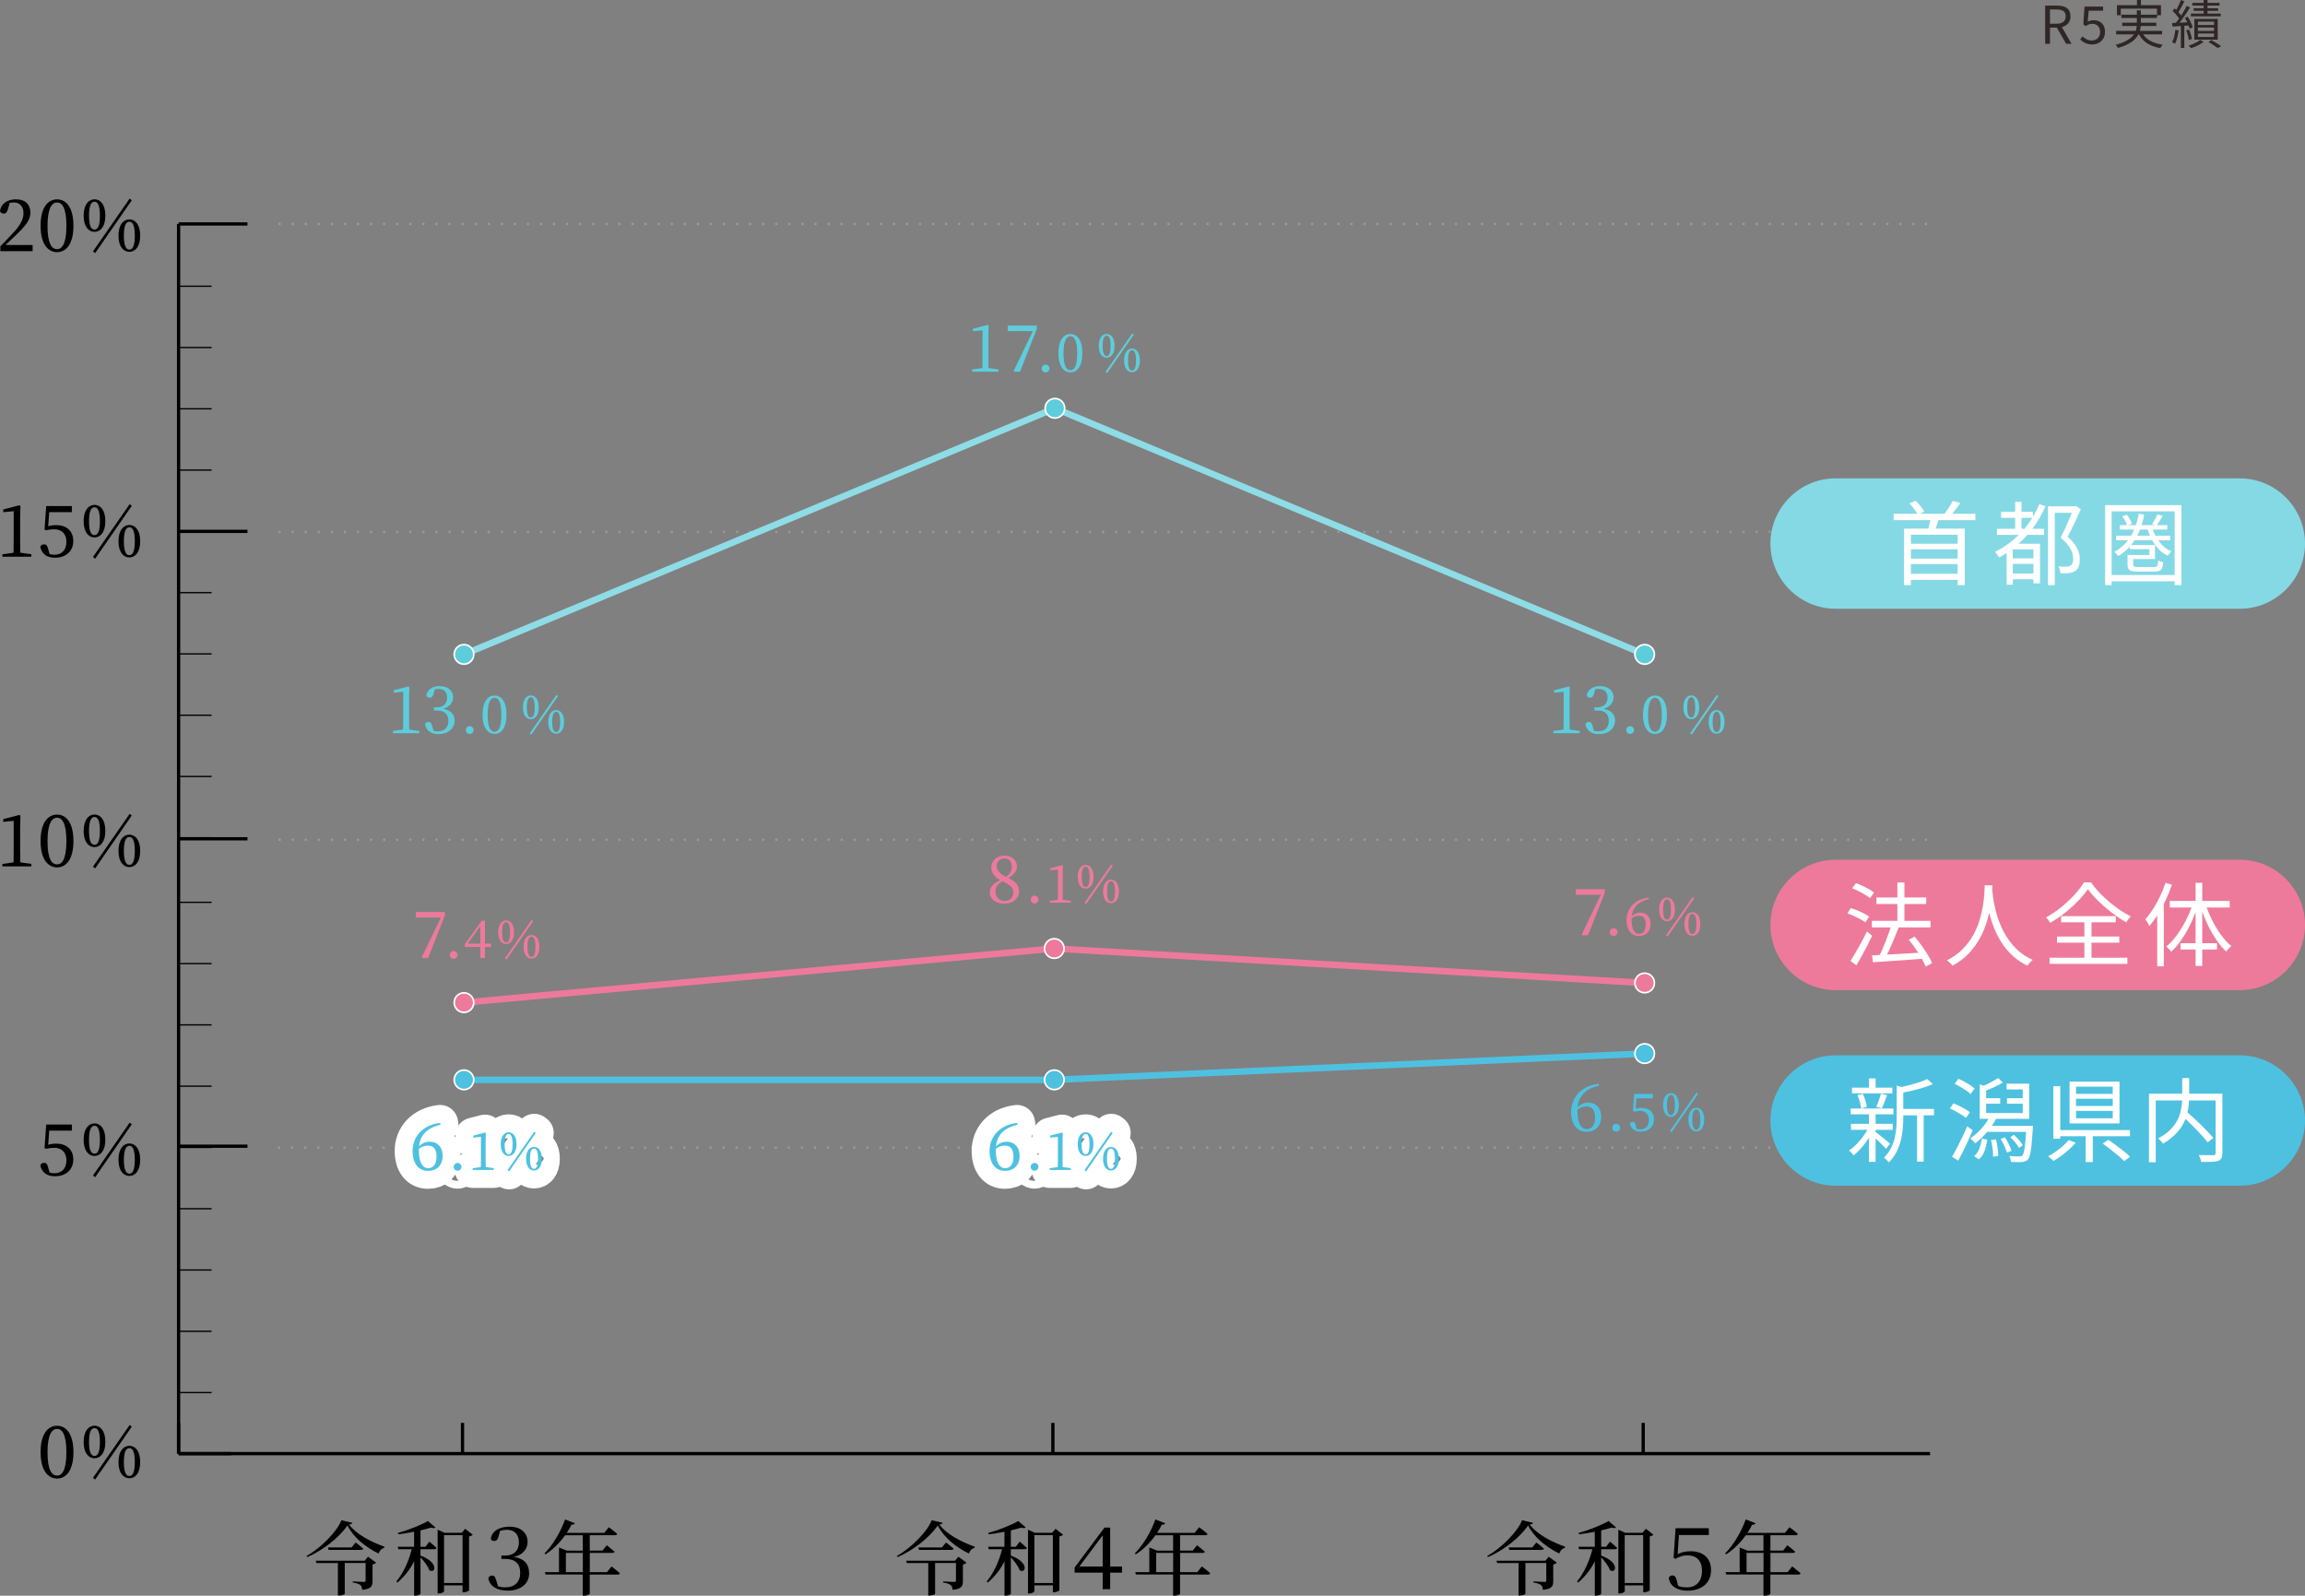 <?xml version="1.0" encoding="UTF-8"?>
<svg id="_レイヤー_2" data-name="レイヤー 2" xmlns="http://www.w3.org/2000/svg" viewBox="0 0 707.13 489.52">
  <rect x="0" y="0" width="707.13" height="489.52" fill="#808080" stroke="none"/>
  <defs>
    <style>
      .cls-1 {
        stroke-dasharray: 0 4.01;
      }

      .cls-1, .cls-2 {
        stroke: #999;
        stroke-width: .8px;
      }

      .cls-1, .cls-2, .cls-3, .cls-4, .cls-5, .cls-6, .cls-7, .cls-8, .cls-9 {
        fill: none;
      }

      .cls-1, .cls-2, .cls-3, .cls-5, .cls-6, .cls-9 {
        stroke-linecap: round;
      }

      .cls-1, .cls-2, .cls-6 {
        stroke-linejoin: round;
      }

      .cls-10 {
        fill: #ed7a9b;
      }

      .cls-11 {
        fill: #4ec1e0;
      }

      .cls-12 {
        fill: #5dcddc;
      }

      .cls-3 {
        stroke: #ed7a9b;
      }

      .cls-3, .cls-4, .cls-5, .cls-7, .cls-8, .cls-9 {
        stroke-miterlimit: 10;
      }

      .cls-3, .cls-5, .cls-9 {
        stroke-width: 2px;
      }

      .cls-13 {
        fill: #2f2725;
      }

      .cls-14 {
        fill: #85d9e5;
      }

      .cls-4 {
        stroke-width: .5px;
      }

      .cls-4, .cls-6 {
        stroke: #fff;
      }

      .cls-15 {
        fill: #fff;
      }

      .cls-5 {
        stroke: #4ec1e0;
      }

      .cls-6 {
        stroke-width: 11px;
      }

      .cls-7 {
        stroke-width: .4px;
      }

      .cls-7, .cls-8 {
        stroke: #000;
      }

      .cls-9 {
        stroke: #8edce6;
      }
    </style>
  </defs>
  <g id="text">
    <g>
      <g>
        <line class="cls-2" x1="85.79" y1="257.62" x2="85.79" y2="257.62"/>
        <line class="cls-1" x1="89.79" y1="257.62" x2="588.78" y2="257.62"/>
        <line class="cls-2" x1="590.79" y1="257.62" x2="590.79" y2="257.62"/>
      </g>
      <g>
        <line class="cls-2" x1="85.79" y1="163.16" x2="85.79" y2="163.16"/>
        <line class="cls-1" x1="89.79" y1="163.16" x2="588.78" y2="163.16"/>
        <line class="cls-2" x1="590.79" y1="163.16" x2="590.79" y2="163.16"/>
      </g>
      <g>
        <line class="cls-2" x1="85.79" y1="68.7" x2="85.79" y2="68.7"/>
        <line class="cls-1" x1="89.79" y1="68.7" x2="588.78" y2="68.7"/>
        <line class="cls-2" x1="590.79" y1="68.7" x2="590.79" y2="68.7"/>
      </g>
      <g>
        <line class="cls-2" x1="85.63" y1="352.07" x2="85.63" y2="352.07"/>
        <line class="cls-1" x1="89.64" y1="352.07" x2="588.63" y2="352.07"/>
        <line class="cls-2" x1="590.63" y1="352.07" x2="590.63" y2="352.07"/>
      </g>
      <g>
        <path class="cls-13" d="M627.42,13.44V1.71h3.66c.8,0,1.51.1,2.12.31.61.21,1.1.55,1.45,1.03.35.48.53,1.13.53,1.94s-.18,1.43-.53,1.94c-.35.52-.83.9-1.45,1.15s-1.32.38-2.12.38h-2.19v4.98h-1.47ZM628.89,7.28h1.97c.92,0,1.62-.19,2.11-.57s.74-.95.74-1.72-.25-1.31-.74-1.62-1.19-.46-2.11-.46h-1.97v4.37ZM633.85,13.44l-3.07-5.36,1.17-.78,3.57,6.14h-1.66Z"/>
        <path class="cls-13" d="M641.92,13.65c-.61,0-1.14-.07-1.61-.22s-.87-.34-1.22-.58c-.35-.23-.66-.49-.94-.75l.74-.96c.22.22.47.44.74.63.27.2.58.36.94.48s.75.18,1.2.18.88-.11,1.26-.32c.38-.21.68-.51.9-.9s.34-.84.34-1.38c0-.8-.22-1.42-.66-1.86-.44-.44-1.03-.66-1.77-.66-.38,0-.72.06-1.01.18s-.6.3-.94.52l-.78-.5.38-5.49h5.7v1.26h-4.42l-.3,3.39c.26-.15.53-.26.81-.34s.6-.12.95-.12c.65,0,1.24.13,1.78.38.53.25.96.64,1.28,1.17.32.53.48,1.2.48,2.02s-.18,1.52-.55,2.1-.85,1.01-1.43,1.31-1.21.45-1.86.45Z"/>
        <path class="cls-13" d="M655.55,3.17h1.22v4c0,.54-.05,1.09-.14,1.65-.09.55-.27,1.1-.54,1.65-.27.54-.66,1.07-1.17,1.58-.51.51-1.19.99-2.02,1.44s-1.88.87-3.13,1.24c-.03-.08-.09-.19-.18-.31-.09-.12-.18-.24-.28-.36-.1-.12-.19-.22-.28-.3,1.21-.33,2.21-.7,3-1.1.79-.4,1.43-.82,1.9-1.27s.83-.91,1.06-1.38.38-.95.45-1.43c.07-.48.1-.95.1-1.41v-3.98ZM649.19,9.47h14.1v1.07h-14.1v-1.07ZM649.43,1.58h13.52v3.09h-1.23v-2.02h-11.1v2.02h-1.18V1.58ZM650.79,4.51h10.93v1.01h-10.93v-1.01ZM651.05,6.96h10.46v1.01h-10.46v-1.01ZM655.58,0h1.22v2.34h-1.22V0ZM657.02,9.73c.5,1.11,1.3,1.99,2.4,2.65s2.45,1.1,4.06,1.32c-.13.13-.26.3-.41.5s-.25.39-.33.55c-1.13-.2-2.14-.51-3.02-.91-.88-.41-1.63-.93-2.26-1.57-.63-.64-1.14-1.4-1.54-2.29l1.09-.26Z"/>
        <path class="cls-13" d="M667.36,9.15l1.01.16c-.11.76-.25,1.5-.44,2.23-.19.73-.4,1.35-.65,1.86-.06-.04-.15-.09-.27-.15-.12-.06-.23-.11-.35-.17-.12-.05-.22-.1-.3-.13.27-.49.48-1.07.64-1.75.16-.68.28-1.36.37-2.06ZM666.38,7.07c.69-.03,1.52-.07,2.47-.12s1.93-.1,2.94-.15v1.01c-.96.06-1.9.13-2.83.18-.93.06-1.76.11-2.5.15l-.08-1.07ZM666.52,3.34l.62-.77c.29.26.58.54.87.85s.56.61.81.91c.25.3.44.57.58.82l-.67.9c-.14-.26-.33-.54-.57-.86-.24-.32-.5-.64-.79-.96-.29-.32-.57-.61-.85-.88ZM670.86,1.82l1.01.48c-.36.59-.77,1.21-1.22,1.88-.45.67-.9,1.31-1.35,1.93-.45.62-.88,1.16-1.29,1.62l-.74-.42c.3-.35.61-.75.94-1.21.33-.45.66-.93.98-1.42.32-.5.62-.99.91-1.48.29-.49.54-.95.75-1.38ZM669.07,0l1.06.4c-.19.4-.4.81-.63,1.23-.23.43-.46.84-.69,1.24-.23.4-.45.75-.65,1.05l-.83-.37c.2-.31.41-.67.63-1.09s.43-.84.62-1.28c.2-.44.36-.83.49-1.18ZM669.05,7.55h1.06v7.17h-1.06v-7.17ZM670.28,5.47l.88-.35c.22.34.44.71.64,1.11.2.4.38.79.54,1.17.16.38.28.71.35,1l-.96.43c-.06-.29-.17-.63-.32-1.02-.15-.39-.32-.79-.52-1.2-.2-.41-.4-.79-.62-1.14ZM670.68,9.33l.88-.26c.2.46.38.96.54,1.5.16.54.27,1.01.32,1.4l-.94.3c-.03-.39-.13-.87-.28-1.42-.15-.55-.33-1.06-.52-1.52ZM674.99,12.22l1.02.61c-.32.26-.7.51-1.13.76-.43.25-.88.48-1.34.68-.46.2-.91.37-1.35.51-.1-.12-.22-.25-.38-.4s-.29-.28-.41-.38c.44-.13.89-.29,1.34-.49s.89-.41,1.28-.62c.39-.22.71-.44.96-.66ZM672.12,4.16h9.15v.85h-9.15v-.85ZM672.56.88h8.34v.83h-8.34v-.83ZM672.97,2.53h7.5v.78h-7.5v-.78ZM673.18,5.81h7.18v6.35h-7.18v-6.35ZM674.28,6.64v1.02h4.94v-1.02h-4.94ZM674.28,8.45v1.04h4.94v-1.04h-4.94ZM674.28,10.27v1.06h4.94v-1.06h-4.94ZM676.04,0h1.18v4.86h-1.18V0ZM677.53,12.88l.82-.61c.36.2.73.42,1.1.64.37.22.73.44,1.08.66.35.21.64.41.89.58l-1.06.59c-.22-.16-.49-.35-.8-.56s-.64-.43-.99-.66-.7-.44-1.04-.63Z"/>
      </g>
      <g>
        <line class="cls-8" x1="54.79" y1="445.94" x2="592.1" y2="445.94"/>
        <g>
          <line class="cls-8" x1="54.79" y1="445.94" x2="54.79" y2="436.51"/>
          <line class="cls-8" x1="141.89" y1="445.94" x2="141.89" y2="436.51"/>
          <line class="cls-8" x1="323" y1="445.94" x2="323" y2="436.51"/>
          <line class="cls-8" x1="504.1" y1="445.94" x2="504.1" y2="436.51"/>
        </g>
      </g>
      <g>
        <g>
          <path d="M22.53,445.51c0,5.94-2.49,8.08-5.02,8.08s-5.06-2.13-5.06-8.08,2.46-8.12,5.06-8.12,5.02,2.2,5.02,8.12ZM17.51,452.67c1.47,0,2.86-1.5,2.86-7.15s-1.39-7.17-2.86-7.17-2.93,1.5-2.93,7.17,1.39,7.15,2.93,7.15Z"/>
          <path d="M32.32,442.39c0,3.52-1.61,4.97-3.32,4.97s-3.34-1.45-3.34-4.97,1.63-5.02,3.34-5.02,3.32,1.47,3.32,5.02ZM29,446.66c.86,0,1.65-.81,1.65-4.27s-.79-4.27-1.65-4.27-1.69.77-1.69,4.27.81,4.27,1.69,4.27ZM28.53,453.35l11.24-16.19.66.51-11.24,16.22-.66-.53ZM43.01,448.53c0,3.52-1.61,4.97-3.32,4.97s-3.34-1.45-3.34-4.97,1.63-4.99,3.34-4.99,3.32,1.45,3.32,4.99ZM39.69,452.8c.86,0,1.67-.81,1.67-4.27s-.81-4.27-1.67-4.27-1.69.79-1.69,4.27.84,4.27,1.69,4.27Z"/>
        </g>
        <g>
          <path d="M14.78,351.19c.79-.24,1.56-.35,2.44-.35,3.12,0,5.26,1.74,5.26,4.86s-2.22,5.15-5.63,5.15c-2.44,0-4-1.12-4.49-3.34.2-.51.62-.77,1.14-.77.7,0,1.01.35,1.3,1.52l.4,1.45c.51.15.97.22,1.47.22,2.4,0,3.7-1.56,3.7-3.98s-1.43-3.83-3.76-3.83c-.77,0-1.56.09-2.33.31l-.62-.18.51-7.26h7.88v1.87h-6.95l-.31,4.33Z"/>
          <path d="M32.32,349.65c0,3.52-1.61,4.97-3.32,4.97s-3.34-1.45-3.34-4.97,1.63-5.02,3.34-5.02,3.32,1.47,3.32,5.02ZM29,353.91c.86,0,1.65-.81,1.65-4.27s-.79-4.27-1.65-4.27-1.69.77-1.69,4.27.81,4.27,1.69,4.27ZM28.53,360.6l11.24-16.19.66.51-11.24,16.22-.66-.53ZM43.01,355.78c0,3.52-1.61,4.97-3.32,4.97s-3.34-1.45-3.34-4.97,1.63-4.99,3.34-4.99,3.32,1.45,3.32,4.99ZM39.69,360.05c.86,0,1.67-.81,1.67-4.27s-.81-4.27-1.67-4.27-1.69.79-1.69,4.27.84,4.27,1.69,4.27Z"/>
        </g>
        <g>
          <path d="M9.62,170.04v.75H.73v-.75l3.43-.48c.02-1.28.04-2.57.04-3.85v-8.89l-3.21.31v-.84l4.95-1.28.33.24-.09,3.45v7c0,1.28.02,2.57.04,3.85l3.39.48Z"/>
          <path d="M14.78,161.44c.79-.24,1.56-.35,2.44-.35,3.12,0,5.26,1.74,5.26,4.86s-2.22,5.15-5.63,5.15c-2.44,0-4-1.12-4.49-3.34.2-.51.62-.77,1.14-.77.7,0,1.01.35,1.3,1.52l.4,1.45c.51.15.97.22,1.47.22,2.4,0,3.7-1.56,3.7-3.98s-1.43-3.83-3.76-3.83c-.77,0-1.56.09-2.33.31l-.62-.18.51-7.26h7.88v1.87h-6.95l-.31,4.33Z"/>
          <path d="M32.32,159.9c0,3.52-1.61,4.97-3.32,4.97s-3.34-1.45-3.34-4.97,1.63-5.02,3.34-5.02,3.32,1.47,3.32,5.02ZM29,164.17c.86,0,1.65-.81,1.65-4.27s-.79-4.27-1.65-4.27-1.69.77-1.69,4.27.81,4.27,1.69,4.27ZM28.53,170.86l11.24-16.19.66.51-11.24,16.22-.66-.53ZM43.01,166.04c0,3.52-1.61,4.97-3.32,4.97s-3.34-1.45-3.34-4.97,1.63-4.99,3.34-4.99,3.32,1.45,3.32,4.99ZM39.69,170.31c.86,0,1.67-.81,1.67-4.27s-.81-4.27-1.67-4.27-1.69.79-1.69,4.27.84,4.27,1.69,4.27Z"/>
        </g>
        <g>
          <path d="M9.62,265.04v.75H.73v-.75l3.43-.48c.02-1.28.04-2.57.04-3.85v-8.89l-3.21.31v-.84l4.95-1.28.33.24-.09,3.45v7c0,1.28.02,2.57.04,3.85l3.39.48Z"/>
          <path d="M22.53,258.02c0,5.94-2.49,8.08-5.02,8.08s-5.06-2.13-5.06-8.08,2.46-8.12,5.06-8.12,5.02,2.2,5.02,8.12ZM17.51,265.18c1.47,0,2.86-1.5,2.86-7.15s-1.39-7.17-2.86-7.17-2.93,1.5-2.93,7.17,1.39,7.15,2.93,7.15Z"/>
          <path d="M32.32,254.9c0,3.52-1.61,4.97-3.32,4.97s-3.34-1.45-3.34-4.97,1.63-5.02,3.34-5.02,3.32,1.47,3.32,5.02ZM29,259.17c.86,0,1.65-.81,1.65-4.27s-.79-4.27-1.65-4.27-1.69.77-1.69,4.27.81,4.27,1.69,4.27ZM28.53,265.86l11.24-16.19.66.51-11.24,16.22-.66-.53ZM43.01,261.04c0,3.52-1.61,4.97-3.32,4.97s-3.34-1.45-3.34-4.97,1.63-4.99,3.34-4.99,3.32,1.45,3.32,4.99ZM39.69,265.31c.86,0,1.67-.81,1.67-4.27s-.81-4.27-1.67-4.27-1.69.79-1.69,4.27.84,4.27,1.69,4.27Z"/>
        </g>
        <g>
          <path d="M10.01,75.18v1.87H.11v-1.5c1.32-1.32,2.6-2.71,3.65-3.81,2.44-2.55,3.45-4.42,3.45-6.36s-1.14-3.28-2.95-3.28c-.35,0-.81.04-1.3.15l-.48,1.76c-.29,1.1-.7,1.52-1.32,1.52-.51,0-.92-.26-1.17-.73.33-2.46,2.44-3.65,4.84-3.65,3.1,0,4.49,1.69,4.49,4.12,0,2.07-1.12,3.72-4.82,7.22-.68.66-1.72,1.65-2.82,2.68h8.32Z"/>
          <path d="M22.53,69.28c0,5.94-2.49,8.08-5.02,8.08s-5.06-2.13-5.06-8.08,2.46-8.12,5.06-8.12,5.02,2.2,5.02,8.12ZM17.51,76.43c1.47,0,2.86-1.5,2.86-7.15s-1.39-7.17-2.86-7.17-2.93,1.5-2.93,7.17,1.39,7.15,2.93,7.15Z"/>
          <path d="M32.32,66.16c0,3.52-1.61,4.97-3.32,4.97s-3.34-1.45-3.34-4.97,1.63-5.02,3.34-5.02,3.32,1.47,3.32,5.02ZM29,70.42c.86,0,1.65-.81,1.65-4.27s-.79-4.27-1.65-4.27-1.69.77-1.69,4.27.81,4.27,1.69,4.27ZM28.53,77.11l11.24-16.19.66.51-11.24,16.22-.66-.53ZM43.01,72.29c0,3.52-1.61,4.97-3.32,4.97s-3.34-1.45-3.34-4.97,1.63-4.99,3.34-4.99,3.32,1.45,3.32,4.99ZM39.69,76.56c.86,0,1.67-.81,1.67-4.27s-.81-4.27-1.67-4.27-1.69.79-1.69,4.27.84,4.27,1.69,4.27Z"/>
        </g>
      </g>
      <line class="cls-8" x1="54.79" y1="445.94" x2="54.79" y2="68.7"/>
      <line class="cls-8" x1="54.79" y1="445.94" x2="70.92" y2="445.94"/>
      <line class="cls-8" x1="54.79" y1="257.32" x2="75.92" y2="257.32"/>
      <line class="cls-8" x1="54.79" y1="163.01" x2="75.92" y2="163.01"/>
      <line class="cls-8" x1="54.79" y1="68.7" x2="75.92" y2="68.7"/>
      <line class="cls-8" x1="54.79" y1="351.63" x2="75.92" y2="351.63"/>
      <g>
        <line class="cls-7" x1="54.79" y1="257.01" x2="64.92" y2="257.01"/>
        <line class="cls-7" x1="54.79" y1="238.21" x2="64.92" y2="238.21"/>
        <line class="cls-7" x1="54.79" y1="219.41" x2="64.92" y2="219.41"/>
        <line class="cls-7" x1="54.79" y1="200.61" x2="64.92" y2="200.61"/>
        <line class="cls-7" x1="54.79" y1="181.81" x2="64.92" y2="181.81"/>
        <line class="cls-7" x1="54.79" y1="163.01" x2="64.92" y2="163.01"/>
      </g>
      <g>
        <line class="cls-7" x1="54.79" y1="144.21" x2="64.92" y2="144.21"/>
        <line class="cls-7" x1="54.79" y1="125.41" x2="64.92" y2="125.41"/>
        <line class="cls-7" x1="54.79" y1="106.61" x2="64.92" y2="106.61"/>
        <line class="cls-7" x1="54.79" y1="87.81" x2="64.92" y2="87.81"/>
      </g>
      <g>
        <line class="cls-7" x1="54.79" y1="446.01" x2="64.92" y2="446.01"/>
        <line class="cls-7" x1="54.79" y1="427.21" x2="64.92" y2="427.21"/>
        <line class="cls-7" x1="54.79" y1="408.41" x2="64.92" y2="408.41"/>
        <line class="cls-7" x1="54.79" y1="389.61" x2="64.92" y2="389.61"/>
        <line class="cls-7" x1="54.79" y1="370.81" x2="64.92" y2="370.81"/>
        <line class="cls-7" x1="54.79" y1="352.01" x2="64.92" y2="352.01"/>
      </g>
      <g>
        <line class="cls-7" x1="54.79" y1="333.21" x2="64.92" y2="333.21"/>
        <line class="cls-7" x1="54.79" y1="314.41" x2="64.92" y2="314.41"/>
        <line class="cls-7" x1="54.79" y1="295.61" x2="64.92" y2="295.61"/>
        <line class="cls-7" x1="54.79" y1="276.81" x2="64.92" y2="276.81"/>
      </g>
      <g>
        <g>
          <path d="M470.31,467.17c-.07.3-.4.45-1.05.5,2.3,3.05,6.6,5.27,10.87,6.82l-.02.35c-.92.22-1.55,1.02-1.75,1.75-4.02-1.95-7.77-5-9.57-8.62-2.42,3.6-7.5,7.67-12.35,9.72l-.17-.35c4.3-2.42,9.35-7.47,10.67-10.97l3.37.8ZM475.13,477.57l2.47,1.82c-.17.22-.57.45-1.1.55v5.17c0,1.42-.35,2.35-3.17,2.62-.08-.67-.2-1.17-.6-1.5-.43-.3-1.02-.55-2.3-.75v-.35s2.8.17,3.37.17c.45,0,.57-.12.57-.5v-5.3h-6.4v9.45c0,.12-.67.53-1.72.53h-.38v-9.97h-6.57l-.23-.72h15.02l1.02-1.22ZM471.33,473.22s1.42,1.05,2.32,1.85c-.05.28-.3.4-.67.4h-9.95l-.2-.75h7.22l1.27-1.5Z"/>
          <path d="M493.93,472.95s1.35,1.1,2.2,1.92c-.08.27-.33.4-.67.4h-4.25v1.95c5.92,2.17,4.47,5.77,2.67,4.45-.38-1.22-1.62-2.8-2.67-3.92v11.15c0,.17-.67.62-1.65.62h-.3v-10.55c-1.25,2.5-2.97,4.7-5.12,6.52l-.33-.33c2.22-2.67,3.8-6.3,4.72-9.9h-4.1l-.2-.75h5.02v-4.6c-1.6.33-3.27.6-4.85.77l-.12-.4c3.2-.88,7.2-2.47,9.2-3.67l2.32,2c-.25.22-.72.22-1.37.03-.92.27-2.02.57-3.22.85v5.02h1.52l1.2-1.57ZM507.23,470.82c-.17.23-.6.42-1.12.53v16.55c-.05.17-1.02.58-1.72.58h-.27v-2.12h-5.67v1.77c0,.25-.72.72-1.62.72h-.35v-19.59l2.1.97h5.3l1.05-1.25,2.32,1.85ZM504.1,485.64v-14.7h-5.67v14.7h5.67Z"/>
          <path d="M514.68,476.77c1.12-.58,2.42-.88,3.97-.88,4.2,0,6.27,2.42,6.27,5.82,0,3.67-2.6,6.27-7.27,6.27-3.1,0-5.37-1.4-5.72-3.87.2-.52.65-.8,1.12-.8.73,0,1.02.38,1.27,1.3l.5,1.88c.75.35,1.5.47,2.77.47,2.77,0,4.55-1.9,4.55-5.07s-1.75-4.75-4.5-4.75c-1.27,0-2.37.35-3.6,1.07l-.62-.3.62-9.1h10.2v2.1h-9.17l-.4,5.85Z"/>
          <path d="M549.8,480.55s1.62,1.2,2.57,2.08c-.05.27-.32.4-.65.4h-8.6v5.87c0,.15-.67.62-1.75.62h-.38v-6.5h-11.42l-.2-.72h4.32v-7.57l2.4.97h4.9v-4.72h-5.42c-1.77,2.47-3.85,4.47-6.02,5.85l-.32-.28c2.35-2.32,4.85-6.27,6.32-10.42l3.02,1.17c-.12.27-.45.5-1.02.42-.45.88-.95,1.72-1.47,2.52h11.5l1.4-1.72s1.55,1.12,2.57,2.05c-.08.28-.32.4-.7.4h-7.72v4.72h3.9l1.3-1.65s1.47,1.15,2.4,1.97c-.05.25-.33.38-.67.38h-6.92v5.9h5.27l1.4-1.75ZM541.01,482.3v-5.9h-5.2v5.9h5.2Z"/>
        </g>
        <g>
          <path d="M289.2,467.17c-.07.3-.4.45-1.05.5,2.3,3.05,6.6,5.27,10.87,6.82l-.02.35c-.92.22-1.55,1.02-1.75,1.75-4.02-1.95-7.77-5-9.57-8.62-2.42,3.6-7.5,7.67-12.35,9.72l-.17-.35c4.3-2.42,9.35-7.47,10.67-10.97l3.37.8ZM294.03,477.57l2.47,1.82c-.17.22-.57.45-1.1.55v5.17c0,1.42-.35,2.35-3.17,2.62-.08-.67-.2-1.17-.6-1.5-.43-.3-1.02-.55-2.3-.75v-.35s2.8.17,3.37.17c.45,0,.57-.12.57-.5v-5.3h-6.4v9.45c0,.12-.67.53-1.72.53h-.38v-9.97h-6.57l-.23-.72h15.02l1.02-1.22ZM290.23,473.22s1.42,1.05,2.32,1.85c-.05.28-.3.4-.67.4h-9.95l-.2-.75h7.22l1.27-1.5Z"/>
          <path d="M312.83,472.95s1.35,1.1,2.2,1.92c-.08.27-.33.4-.67.4h-4.25v1.95c5.92,2.17,4.47,5.77,2.67,4.45-.38-1.22-1.62-2.8-2.67-3.92v11.15c0,.17-.67.62-1.65.62h-.3v-10.55c-1.25,2.5-2.97,4.7-5.12,6.52l-.33-.33c2.22-2.67,3.8-6.3,4.72-9.9h-4.1l-.2-.75h5.02v-4.6c-1.6.33-3.27.6-4.85.77l-.12-.4c3.2-.88,7.2-2.47,9.2-3.67l2.32,2c-.25.22-.72.22-1.37.03-.92.27-2.02.57-3.22.85v5.02h1.52l1.2-1.57ZM326.12,470.82c-.17.23-.6.42-1.12.53v16.55c-.05.17-1.02.58-1.72.58h-.27v-2.12h-5.67v1.77c0,.25-.72.72-1.62.72h-.35v-19.59l2.1.97h5.3l1.05-1.25,2.32,1.85ZM323,485.64v-14.7h-5.67v14.7h5.67Z"/>
          <path d="M344.23,482.45h-3.65v5.07h-2.3v-5.07h-8.6v-1.57l9.15-12.25h1.75v11.95h3.65v1.87ZM338.28,480.57v-9.57l-7.15,9.57h7.15Z"/>
          <path d="M368.7,480.55s1.62,1.2,2.57,2.08c-.05.27-.32.4-.65.4h-8.6v5.87c0,.15-.67.62-1.75.62h-.38v-6.5h-11.42l-.2-.72h4.32v-7.57l2.4.97h4.9v-4.72h-5.42c-1.77,2.47-3.85,4.47-6.02,5.85l-.32-.28c2.35-2.32,4.85-6.27,6.32-10.42l3.02,1.17c-.12.27-.45.5-1.02.42-.45.88-.95,1.72-1.47,2.52h11.5l1.4-1.72s1.55,1.12,2.57,2.05c-.08.28-.32.4-.7.4h-7.72v4.72h3.9l1.3-1.65s1.47,1.15,2.4,1.97c-.05.25-.33.38-.67.38h-6.92v5.9h5.27l1.4-1.75ZM359.9,482.3v-5.9h-5.2v5.9h5.2Z"/>
        </g>
        <g>
          <path d="M108.1,467.17c-.07.3-.4.45-1.05.5,2.3,3.05,6.6,5.27,10.87,6.82l-.02.35c-.92.22-1.55,1.02-1.75,1.75-4.02-1.95-7.77-5-9.57-8.62-2.42,3.6-7.5,7.67-12.35,9.72l-.17-.35c4.3-2.42,9.35-7.47,10.67-10.97l3.37.8ZM112.92,477.57l2.47,1.82c-.17.22-.57.45-1.1.55v5.17c0,1.42-.35,2.35-3.17,2.62-.08-.67-.2-1.17-.6-1.5-.42-.3-1.02-.55-2.3-.75v-.35s2.8.17,3.37.17c.45,0,.57-.12.57-.5v-5.3h-6.4v9.45c0,.12-.67.53-1.72.53h-.38v-9.97h-6.57l-.23-.72h15.02l1.02-1.22ZM109.12,473.22s1.42,1.05,2.32,1.85c-.05.28-.3.4-.67.4h-9.95l-.2-.75h7.22l1.27-1.5Z"/>
          <path d="M131.72,472.95s1.35,1.1,2.2,1.92c-.08.27-.33.4-.67.4h-4.25v1.95c5.92,2.17,4.47,5.77,2.67,4.45-.38-1.22-1.62-2.8-2.67-3.92v11.15c0,.17-.67.62-1.65.62h-.3v-10.55c-1.25,2.5-2.97,4.7-5.12,6.52l-.33-.33c2.22-2.67,3.8-6.3,4.72-9.9h-4.1l-.2-.75h5.02v-4.6c-1.6.33-3.27.6-4.85.77l-.12-.4c3.2-.88,7.2-2.47,9.2-3.67l2.32,2c-.25.22-.72.22-1.37.03-.92.27-2.02.57-3.22.85v5.02h1.52l1.2-1.57ZM145.02,470.82c-.17.23-.6.42-1.12.53v16.55c-.05.17-1.02.58-1.72.58h-.28v-2.12h-5.67v1.77c0,.25-.73.72-1.62.72h-.35v-19.59l2.1.97h5.3l1.05-1.25,2.32,1.85ZM141.9,485.64v-14.7h-5.67v14.7h5.67Z"/>
          <path d="M152.9,471.5c-.27.98-.73,1.23-1.32,1.23-.48,0-.85-.23-1.02-.58.35-2.75,3.02-3.8,5.75-3.8,3.57,0,5.55,2,5.55,4.7,0,2-1.35,3.95-4.25,4.6,3.25.43,4.72,2.25,4.72,5.02,0,3.22-2.6,5.3-6.57,5.3-3.3,0-5.5-1.33-5.95-3.75.15-.6.65-.88,1.12-.88.67,0,.97.33,1.27,1.35l.57,1.92c.6.25,1.25.35,2.27.35,2.9,0,4.55-1.67,4.55-4.45s-1.52-4.27-4.62-4.27h-1.15v-1.03h1.17c2.42,0,4.2-1.32,4.2-4.1,0-2.32-1.32-3.8-3.62-3.8-.77,0-1.42.1-2.15.35l-.52,1.82Z"/>
          <path d="M187.6,480.55s1.62,1.2,2.57,2.08c-.05.27-.32.4-.65.4h-8.6v5.87c0,.15-.67.62-1.75.62h-.38v-6.5h-11.42l-.2-.72h4.32v-7.57l2.4.97h4.9v-4.72h-5.42c-1.77,2.47-3.85,4.47-6.02,5.85l-.32-.28c2.35-2.32,4.85-6.27,6.32-10.42l3.02,1.17c-.12.27-.45.5-1.02.42-.45.88-.95,1.72-1.47,2.52h11.5l1.4-1.72s1.55,1.12,2.57,2.05c-.08.28-.32.4-.7.4h-7.72v4.72h3.9l1.3-1.65s1.47,1.15,2.4,1.97c-.05.25-.33.38-.67.38h-6.92v5.9h5.27l1.4-1.75ZM178.8,482.3v-5.9h-5.2v5.9h5.2Z"/>
        </g>
      </g>
      <g>
        <g>
          <line class="cls-5" x1="323.44" y1="331.27" x2="142.34" y2="331.27"/>
          <line class="cls-5" x1="504.55" y1="323.21" x2="323.44" y2="331.27"/>
        </g>
        <g>
          <g>
            <circle class="cls-11" cx="142.34" cy="331.27" r="3"/>
            <circle class="cls-4" cx="142.34" cy="331.27" r="3"/>
          </g>
          <g>
            <circle class="cls-11" cx="323.44" cy="331.27" r="3"/>
            <circle class="cls-4" cx="323.44" cy="331.27" r="3"/>
          </g>
          <g>
            <circle class="cls-11" cx="504.55" cy="323.21" r="3"/>
            <circle class="cls-4" cx="504.55" cy="323.21" r="3"/>
          </g>
        </g>
        <g>
          <g>
            <path class="cls-6" d="M135.14,345.04c-4.18,1-6.24,3.2-6.58,6.62.92-.92,2.06-1.42,3.26-1.42,2.38,0,3.98,1.68,3.98,4.3,0,2.98-1.84,4.66-4.48,4.66-2.92,0-4.74-2.26-4.74-6.12,0-4.32,3.02-7.98,8.44-8.6l.12.56ZM128.5,352.79c0,3.76,1.08,5.58,2.88,5.58,1.5,0,2.54-1.18,2.54-3.58s-1.04-3.34-2.6-3.34c-.94,0-1.96.26-2.82,1.02v.32Z"/>
            <path class="cls-6" d="M139.19,357.98c0-.67.53-1.22,1.18-1.22s1.2.54,1.2,1.22c0,.62-.53,1.17-1.2,1.17s-1.18-.54-1.18-1.17Z"/>
            <path class="cls-6" d="M151.48,358.38v.54h-6.47v-.54l2.5-.35c.02-.93.03-1.87.03-2.8v-6.47l-2.34.22v-.61l3.6-.93.24.18-.06,2.51v5.09c0,.93.02,1.87.03,2.8l2.47.35Z"/>
            <path class="cls-6" d="M158.46,351c0,2.56-1.17,3.62-2.42,3.62s-2.43-1.06-2.43-3.62,1.18-3.65,2.43-3.65,2.42,1.07,2.42,3.65ZM156.05,354.11c.62,0,1.2-.59,1.2-3.1s-.58-3.11-1.2-3.11-1.23.56-1.23,3.11.59,3.1,1.23,3.1ZM155.71,358.97l8.18-11.78.48.37-8.18,11.8-.48-.38ZM166.24,355.47c0,2.56-1.17,3.62-2.42,3.62s-2.43-1.06-2.43-3.62,1.18-3.63,2.43-3.63,2.42,1.06,2.42,3.63ZM163.83,358.57c.62,0,1.22-.59,1.22-3.1s-.59-3.11-1.22-3.11-1.23.58-1.23,3.11.61,3.1,1.23,3.1Z"/>
          </g>
          <g>
            <path class="cls-11" d="M135.14,345.04c-4.18,1-6.24,3.2-6.58,6.62.92-.92,2.06-1.42,3.26-1.42,2.38,0,3.98,1.68,3.98,4.3,0,2.98-1.84,4.66-4.48,4.66-2.92,0-4.74-2.26-4.74-6.12,0-4.32,3.02-7.98,8.44-8.6l.12.56ZM128.5,352.79c0,3.76,1.08,5.58,2.88,5.58,1.5,0,2.54-1.18,2.54-3.58s-1.04-3.34-2.6-3.34c-.94,0-1.96.26-2.82,1.02v.32Z"/>
            <path class="cls-11" d="M139.19,357.98c0-.67.53-1.22,1.18-1.22s1.2.54,1.2,1.22c0,.62-.53,1.17-1.2,1.17s-1.18-.54-1.18-1.17Z"/>
            <path class="cls-11" d="M151.48,358.38v.54h-6.47v-.54l2.5-.35c.02-.93.03-1.87.03-2.8v-6.47l-2.34.22v-.61l3.6-.93.24.18-.06,2.51v5.09c0,.93.02,1.87.03,2.8l2.47.35Z"/>
            <path class="cls-11" d="M158.46,351c0,2.56-1.17,3.62-2.42,3.62s-2.43-1.06-2.43-3.62,1.18-3.65,2.43-3.65,2.42,1.07,2.42,3.65ZM156.05,354.11c.62,0,1.2-.59,1.2-3.1s-.58-3.11-1.2-3.11-1.23.56-1.23,3.11.59,3.1,1.23,3.1ZM155.71,358.97l8.18-11.78.48.37-8.18,11.8-.48-.38ZM166.24,355.47c0,2.56-1.17,3.62-2.42,3.62s-2.43-1.06-2.43-3.62,1.18-3.63,2.43-3.63,2.42,1.06,2.42,3.63ZM163.83,358.57c.62,0,1.22-.59,1.22-3.1s-.59-3.11-1.22-3.11-1.23.58-1.23,3.11.61,3.1,1.23,3.1Z"/>
          </g>
        </g>
        <g>
          <path class="cls-11" d="M490.56,333.04c-4.18,1-6.24,3.2-6.58,6.62.92-.92,2.06-1.42,3.26-1.42,2.38,0,3.98,1.68,3.98,4.3,0,2.98-1.84,4.66-4.48,4.66-2.92,0-4.74-2.26-4.74-6.12,0-4.32,3.02-7.98,8.44-8.6l.12.56ZM483.92,340.79c0,3.76,1.08,5.58,2.88,5.58,1.5,0,2.54-1.18,2.54-3.58s-1.04-3.34-2.6-3.34c-.94,0-1.96.26-2.82,1.02v.32Z"/>
          <path class="cls-11" d="M494.62,345.98c0-.67.53-1.22,1.18-1.22s1.2.54,1.2,1.22c0,.62-.53,1.17-1.2,1.17s-1.18-.54-1.18-1.17Z"/>
          <path class="cls-11" d="M501.8,340.12c.58-.18,1.14-.26,1.78-.26,2.27,0,3.83,1.26,3.83,3.54s-1.62,3.75-4.1,3.75c-1.78,0-2.91-.82-3.27-2.43.14-.37.45-.56.83-.56.51,0,.74.26.94,1.1l.29,1.06c.37.11.7.16,1.07.16,1.74,0,2.69-1.14,2.69-2.9s-1.04-2.79-2.74-2.79c-.56,0-1.14.06-1.7.22l-.45-.13.37-5.28h5.73v1.36h-5.06l-.22,3.15Z"/>
          <path class="cls-11" d="M515.04,339c0,2.56-1.17,3.62-2.42,3.62s-2.43-1.06-2.43-3.62,1.18-3.65,2.43-3.65,2.42,1.07,2.42,3.65ZM512.62,342.11c.62,0,1.2-.59,1.2-3.1s-.58-3.11-1.2-3.11-1.23.56-1.23,3.11.59,3.1,1.23,3.1ZM512.29,346.97l8.18-11.78.48.37-8.18,11.8-.48-.38ZM522.82,343.47c0,2.56-1.17,3.62-2.42,3.62s-2.43-1.06-2.43-3.62,1.18-3.63,2.43-3.63,2.42,1.06,2.42,3.63ZM520.4,346.57c.62,0,1.22-.59,1.22-3.1s-.59-3.11-1.22-3.11-1.23.58-1.23,3.11.61,3.1,1.23,3.1Z"/>
        </g>
        <g>
          <g>
            <path class="cls-6" d="M312.14,345.04c-4.18,1-6.24,3.2-6.58,6.62.92-.92,2.06-1.42,3.26-1.42,2.38,0,3.98,1.68,3.98,4.3,0,2.98-1.84,4.66-4.48,4.66-2.92,0-4.74-2.26-4.74-6.12,0-4.32,3.02-7.98,8.44-8.6l.12.56ZM305.5,352.79c0,3.76,1.08,5.58,2.88,5.58,1.5,0,2.54-1.18,2.54-3.58s-1.04-3.34-2.6-3.34c-.94,0-1.96.26-2.82,1.02v.32Z"/>
            <path class="cls-6" d="M316.19,357.98c0-.67.53-1.22,1.18-1.22s1.2.54,1.2,1.22c0,.62-.53,1.17-1.2,1.17s-1.18-.54-1.18-1.17Z"/>
            <path class="cls-6" d="M328.48,358.38v.54h-6.47v-.54l2.5-.35c.02-.93.03-1.87.03-2.8v-6.47l-2.34.22v-.61l3.6-.93.24.18-.06,2.51v5.09c0,.93.02,1.87.03,2.8l2.47.35Z"/>
            <path class="cls-6" d="M335.46,351c0,2.56-1.17,3.62-2.42,3.62s-2.43-1.06-2.43-3.62,1.18-3.65,2.43-3.65,2.42,1.07,2.42,3.65ZM333.05,354.11c.62,0,1.2-.59,1.2-3.1s-.58-3.11-1.2-3.11-1.23.56-1.23,3.11.59,3.1,1.23,3.1ZM332.71,358.97l8.18-11.78.48.37-8.18,11.8-.48-.38ZM343.24,355.47c0,2.56-1.17,3.62-2.42,3.62s-2.43-1.06-2.43-3.62,1.18-3.63,2.43-3.63,2.42,1.06,2.42,3.63ZM340.83,358.57c.62,0,1.22-.59,1.22-3.1s-.59-3.11-1.22-3.11-1.23.58-1.23,3.11.61,3.1,1.23,3.1Z"/>
          </g>
          <g>
            <path class="cls-11" d="M312.14,345.04c-4.18,1-6.24,3.2-6.58,6.62.92-.92,2.06-1.42,3.26-1.42,2.38,0,3.98,1.68,3.98,4.3,0,2.98-1.84,4.66-4.48,4.66-2.92,0-4.74-2.26-4.74-6.12,0-4.32,3.02-7.98,8.44-8.6l.12.56ZM305.5,352.79c0,3.76,1.08,5.58,2.88,5.58,1.5,0,2.54-1.18,2.54-3.58s-1.04-3.34-2.6-3.34c-.94,0-1.96.26-2.82,1.02v.32Z"/>
            <path class="cls-11" d="M316.19,357.98c0-.67.53-1.22,1.18-1.22s1.2.54,1.2,1.22c0,.62-.53,1.17-1.2,1.17s-1.18-.54-1.18-1.17Z"/>
            <path class="cls-11" d="M328.48,358.38v.54h-6.47v-.54l2.5-.35c.02-.93.03-1.87.03-2.8v-6.47l-2.34.22v-.61l3.6-.93.24.18-.06,2.51v5.09c0,.93.02,1.87.03,2.8l2.47.35Z"/>
            <path class="cls-11" d="M335.46,351c0,2.56-1.17,3.62-2.42,3.62s-2.43-1.06-2.43-3.62,1.18-3.65,2.43-3.65,2.42,1.07,2.42,3.65ZM333.05,354.11c.62,0,1.2-.59,1.2-3.1s-.58-3.11-1.2-3.11-1.23.56-1.23,3.11.59,3.1,1.23,3.1ZM332.71,358.97l8.18-11.78.48.37-8.18,11.8-.48-.38ZM343.24,355.47c0,2.56-1.17,3.62-2.42,3.62s-2.43-1.06-2.43-3.62,1.18-3.63,2.43-3.63,2.42,1.06,2.42,3.63ZM340.83,358.57c.62,0,1.22-.59,1.22-3.1s-.59-3.11-1.22-3.11-1.23.58-1.23,3.11.61,3.1,1.23,3.1Z"/>
          </g>
        </g>
      </g>
      <g>
        <g>
          <line class="cls-3" x1="323.44" y1="290.98" x2="142.34" y2="307.58"/>
          <line class="cls-3" x1="504.55" y1="301.55" x2="323.44" y2="290.98"/>
        </g>
        <g>
          <g>
            <circle class="cls-10" cx="142.34" cy="307.58" r="3"/>
            <circle class="cls-4" cx="142.34" cy="307.58" r="3"/>
          </g>
          <g>
            <circle class="cls-10" cx="323.44" cy="290.98" r="3"/>
            <circle class="cls-4" cx="323.44" cy="290.98" r="3"/>
          </g>
          <g>
            <circle class="cls-10" cx="504.55" cy="301.55" r="3"/>
            <circle class="cls-4" cx="504.55" cy="301.55" r="3"/>
          </g>
        </g>
        <g>
          <path class="cls-10" d="M136.47,279.78v1.06l-5.14,13.08h-1.76l-.2-.2,5.88-12.24h-7.68v-1.7h8.9Z"/>
          <path class="cls-10" d="M137.98,292.98c0-.67.53-1.22,1.18-1.22s1.2.54,1.2,1.22c0,.62-.53,1.17-1.2,1.17s-1.18-.54-1.18-1.17Z"/>
          <path class="cls-10" d="M150.63,290.5h-1.86v3.43h-1.41v-3.43h-4.75v-.85l5.19-7.19h.98v7.01h1.86v1.02ZM147.36,289.48v-5.39l-3.87,5.39h3.87Z"/>
          <path class="cls-10" d="M157.69,286c0,2.56-1.17,3.62-2.42,3.62s-2.43-1.06-2.43-3.62,1.18-3.65,2.43-3.65,2.42,1.07,2.42,3.65ZM155.27,289.11c.62,0,1.2-.59,1.2-3.1s-.58-3.11-1.2-3.11-1.23.56-1.23,3.11.59,3.1,1.23,3.1ZM154.93,293.97l8.18-11.78.48.37-8.18,11.8-.48-.38ZM165.47,290.47c0,2.56-1.17,3.62-2.42,3.62s-2.43-1.06-2.43-3.62,1.18-3.63,2.43-3.63,2.42,1.06,2.42,3.63ZM163.05,293.57c.62,0,1.22-.59,1.22-3.1s-.59-3.11-1.22-3.11-1.23.58-1.23,3.11.61,3.1,1.23,3.1Z"/>
        </g>
        <g>
          <path class="cls-10" d="M492.32,272.78v1.06l-5.14,13.08h-1.76l-.2-.2,5.88-12.24h-7.68v-1.7h8.9Z"/>
          <path class="cls-10" d="M493.83,285.98c0-.67.53-1.22,1.18-1.22s1.2.54,1.2,1.22c0,.62-.53,1.17-1.2,1.17s-1.18-.54-1.18-1.17Z"/>
          <path class="cls-10" d="M505.85,275.82c-3.35.8-4.99,2.56-5.27,5.3.74-.74,1.65-1.14,2.61-1.14,1.9,0,3.19,1.34,3.19,3.44,0,2.39-1.47,3.73-3.59,3.73-2.34,0-3.79-1.81-3.79-4.9,0-3.46,2.42-6.39,6.75-6.88l.1.45ZM500.54,282.01c0,3.01.86,4.47,2.31,4.47,1.2,0,2.03-.94,2.03-2.87s-.83-2.67-2.08-2.67c-.75,0-1.57.21-2.26.82v.26Z"/>
          <path class="cls-10" d="M513.84,279c0,2.56-1.17,3.62-2.42,3.62s-2.43-1.06-2.43-3.62,1.18-3.65,2.43-3.65,2.42,1.07,2.42,3.65ZM511.42,282.11c.62,0,1.2-.59,1.2-3.1s-.58-3.11-1.2-3.11-1.23.56-1.23,3.11.59,3.1,1.23,3.1ZM511.09,286.97l8.18-11.78.48.37-8.18,11.8-.48-.38ZM521.62,283.47c0,2.56-1.17,3.62-2.42,3.62s-2.43-1.06-2.43-3.62,1.18-3.63,2.43-3.63,2.42,1.06,2.42,3.63ZM519.2,286.57c.62,0,1.22-.59,1.22-3.1s-.59-3.11-1.22-3.11-1.23.58-1.23,3.11.61,3.1,1.23,3.1Z"/>
        </g>
        <g>
          <path class="cls-10" d="M312.64,273.49c0,2.22-1.9,3.72-4.48,3.72s-4.5-1.22-4.5-3.48c0-1.62,1.12-2.74,3.18-3.74-1.9-1.02-2.72-2.34-2.72-3.86,0-2.26,1.82-3.64,4.1-3.64s3.76,1.4,3.76,3.36c0,1.08-.62,2.36-2.64,3.48,2.24,1.1,3.3,2.24,3.3,4.16ZM310.88,273.71c0-1.3-.82-2.16-3.36-3.38-1.42.9-2.12,1.7-2.12,3.18,0,1.74,1.14,2.88,2.82,2.88s2.66-1.12,2.66-2.68ZM308.67,269c1.26-.98,1.74-1.86,1.74-3.1,0-1.42-.82-2.56-2.24-2.56-1.28,0-2.4.88-2.4,2.3,0,1.18.6,2.26,2.9,3.36Z"/>
          <path class="cls-10" d="M316.21,275.98c0-.67.53-1.22,1.18-1.22s1.2.54,1.2,1.22c0,.62-.53,1.17-1.2,1.17s-1.18-.54-1.18-1.17Z"/>
          <path class="cls-10" d="M328.5,276.38v.54h-6.47v-.54l2.5-.35c.02-.93.03-1.87.03-2.8v-6.47l-2.34.22v-.61l3.6-.93.24.18-.06,2.51v5.09c0,.93.02,1.87.03,2.8l2.47.35Z"/>
          <path class="cls-10" d="M335.48,269c0,2.56-1.17,3.62-2.42,3.62s-2.43-1.06-2.43-3.62,1.18-3.65,2.43-3.65,2.42,1.07,2.42,3.65ZM333.07,272.11c.62,0,1.2-.59,1.2-3.1s-.58-3.11-1.2-3.11-1.23.56-1.23,3.11.59,3.1,1.23,3.1ZM332.73,276.97l8.18-11.78.48.37-8.18,11.8-.48-.38ZM343.26,273.47c0,2.56-1.17,3.62-2.42,3.62s-2.43-1.06-2.43-3.62,1.18-3.63,2.43-3.63,2.42,1.06,2.42,3.63ZM340.85,276.57c.62,0,1.22-.59,1.22-3.1s-.59-3.11-1.22-3.11-1.23.58-1.23,3.11.61,3.1,1.23,3.1Z"/>
        </g>
      </g>
      <g>
        <g>
          <path class="cls-12" d="M484.62,224.25v.68h-8.08v-.68l3.12-.44c.02-1.16.04-2.34.04-3.5v-8.08l-2.92.28v-.76l4.5-1.16.3.22-.08,3.14v6.36c0,1.16.02,2.34.04,3.5l3.08.44Z"/>
          <path class="cls-12" d="M489.03,212.74c-.24.88-.54,1.3-1.24,1.3-.46,0-.82-.2-1.02-.74.4-1.92,2.08-2.82,4.1-2.82,2.54,0,4.14,1.4,4.14,3.42,0,1.62-1.08,2.94-3.02,3.56,2.38.44,3.48,1.78,3.48,3.58,0,2.42-1.98,4.16-4.9,4.16-2.18,0-3.8-.92-4.2-3.04.24-.48.6-.7,1.06-.7.68,0,.94.44,1.2,1.44l.36,1.3c.44.12.86.16,1.26.16,2.18,0,3.3-1.22,3.3-3.22s-1.14-3.18-3.4-3.18h-1.04v-.96h.86c1.96,0,3.2-1.08,3.2-3.04,0-1.68-1-2.62-2.72-2.62-.3,0-.66.02-1.06.12l-.36,1.28Z"/>
          <path class="cls-12" d="M498.91,223.98c0-.67.53-1.22,1.18-1.22s1.2.54,1.2,1.22c0,.62-.53,1.17-1.2,1.17s-1.18-.54-1.18-1.17Z"/>
          <path class="cls-12" d="M511.38,219.28c0,4.32-1.81,5.87-3.65,5.87s-3.68-1.55-3.68-5.87,1.79-5.91,3.68-5.91,3.65,1.6,3.65,5.91ZM507.73,224.48c1.07,0,2.08-1.09,2.08-5.2s-1.01-5.22-2.08-5.22-2.13,1.09-2.13,5.22,1.01,5.2,2.13,5.2Z"/>
          <path class="cls-12" d="M521.27,217c0,2.56-1.17,3.62-2.42,3.62s-2.43-1.06-2.43-3.62,1.18-3.65,2.43-3.65,2.42,1.07,2.42,3.65ZM518.85,220.11c.62,0,1.2-.59,1.2-3.1s-.58-3.11-1.2-3.11-1.23.56-1.23,3.11.59,3.1,1.23,3.1ZM518.51,224.97l8.18-11.78.48.37-8.18,11.8-.48-.38ZM529.04,221.47c0,2.56-1.17,3.62-2.42,3.62s-2.43-1.06-2.43-3.62,1.18-3.63,2.43-3.63,2.42,1.06,2.42,3.63ZM526.63,224.57c.62,0,1.22-.59,1.22-3.1s-.59-3.11-1.22-3.11-1.23.58-1.23,3.11.61,3.1,1.23,3.1Z"/>
        </g>
        <g>
          <line class="cls-9" x1="323.63" y1="125.25" x2="142.34" y2="200.75"/>
          <line class="cls-9" x1="504.55" y1="200.75" x2="323.63" y2="125.25"/>
        </g>
        <g>
          <g>
            <circle class="cls-12" cx="142.34" cy="200.75" r="3"/>
            <circle class="cls-4" cx="142.34" cy="200.75" r="3"/>
          </g>
          <g>
            <circle class="cls-12" cx="323.63" cy="125.25" r="3"/>
            <circle class="cls-4" cx="323.63" cy="125.25" r="3"/>
          </g>
          <g>
            <circle class="cls-12" cx="504.55" cy="200.75" r="3"/>
            <circle class="cls-4" cx="504.55" cy="200.75" r="3"/>
          </g>
        </g>
        <g>
          <path class="cls-12" d="M128.62,224.25v.68h-8.08v-.68l3.12-.44c.02-1.16.04-2.34.04-3.5v-8.08l-2.92.28v-.76l4.5-1.16.3.22-.08,3.14v6.36c0,1.16.02,2.34.04,3.5l3.08.44Z"/>
          <path class="cls-12" d="M133.03,212.74c-.24.88-.54,1.3-1.24,1.3-.46,0-.82-.2-1.02-.74.4-1.92,2.08-2.82,4.1-2.82,2.54,0,4.14,1.4,4.14,3.42,0,1.62-1.08,2.94-3.02,3.56,2.38.44,3.48,1.78,3.48,3.58,0,2.42-1.98,4.16-4.9,4.16-2.18,0-3.8-.92-4.2-3.04.24-.48.6-.7,1.06-.7.68,0,.94.44,1.2,1.44l.36,1.3c.44.12.86.16,1.26.16,2.18,0,3.3-1.22,3.3-3.22s-1.14-3.18-3.4-3.18h-1.04v-.96h.86c1.96,0,3.2-1.08,3.2-3.04,0-1.68-1-2.62-2.72-2.62-.3,0-.66.02-1.06.12l-.36,1.28Z"/>
          <path class="cls-12" d="M142.91,223.98c0-.67.53-1.22,1.18-1.22s1.2.54,1.2,1.22c0,.62-.53,1.17-1.2,1.17s-1.18-.54-1.18-1.17Z"/>
          <path class="cls-12" d="M155.38,219.28c0,4.32-1.81,5.87-3.65,5.87s-3.68-1.55-3.68-5.87,1.79-5.91,3.68-5.91,3.65,1.6,3.65,5.91ZM151.73,224.48c1.07,0,2.08-1.09,2.08-5.2s-1.01-5.22-2.08-5.22-2.13,1.09-2.13,5.22,1.01,5.2,2.13,5.2Z"/>
          <path class="cls-12" d="M165.27,217c0,2.56-1.17,3.62-2.42,3.62s-2.43-1.06-2.43-3.62,1.18-3.65,2.43-3.65,2.42,1.07,2.42,3.65ZM162.85,220.11c.62,0,1.2-.59,1.2-3.1s-.58-3.11-1.2-3.11-1.23.56-1.23,3.11.59,3.1,1.23,3.1ZM162.51,224.97l8.18-11.78.48.37-8.18,11.8-.48-.38ZM173.04,221.47c0,2.56-1.17,3.62-2.42,3.62s-2.43-1.06-2.43-3.62,1.18-3.63,2.43-3.63,2.42,1.06,2.42,3.63ZM170.63,224.57c.62,0,1.22-.59,1.22-3.1s-.59-3.11-1.22-3.11-1.23.58-1.23,3.11.61,3.1,1.23,3.1Z"/>
        </g>
        <g>
          <path class="cls-12" d="M306.33,113.34v.68h-8.08v-.68l3.12-.44c.02-1.16.04-2.34.04-3.5v-8.08l-2.92.28v-.76l4.5-1.16.3.22-.08,3.14v6.36c0,1.16.02,2.34.04,3.5l3.08.44Z"/>
          <path class="cls-12" d="M318.06,99.88v1.06l-5.14,13.08h-1.76l-.2-.2,5.88-12.24h-7.68v-1.7h8.9Z"/>
          <path class="cls-12" d="M319.57,113.08c0-.67.53-1.22,1.18-1.22s1.2.54,1.2,1.22c0,.62-.53,1.17-1.2,1.17s-1.18-.54-1.18-1.17Z"/>
          <path class="cls-12" d="M332.04,108.37c0,4.32-1.81,5.87-3.65,5.87s-3.68-1.55-3.68-5.87,1.79-5.91,3.68-5.91,3.65,1.6,3.65,5.91ZM328.39,113.58c1.07,0,2.08-1.09,2.08-5.2s-1.01-5.22-2.08-5.22-2.13,1.09-2.13,5.22,1.01,5.2,2.13,5.2Z"/>
          <path class="cls-12" d="M341.93,106.1c0,2.56-1.17,3.62-2.42,3.62s-2.43-1.06-2.43-3.62,1.18-3.65,2.43-3.65,2.42,1.07,2.42,3.65ZM339.51,109.21c.62,0,1.2-.59,1.2-3.1s-.58-3.11-1.2-3.11-1.23.56-1.23,3.11.59,3.1,1.23,3.1ZM339.17,114.07l8.18-11.78.48.37-8.18,11.8-.48-.38ZM349.7,110.57c0,2.56-1.17,3.62-2.42,3.62s-2.43-1.06-2.43-3.62,1.18-3.63,2.43-3.63,2.42,1.06,2.42,3.63ZM347.29,113.67c.62,0,1.22-.59,1.22-3.1s-.59-3.11-1.22-3.11-1.23.58-1.23,3.11.61,3.1,1.23,3.1Z"/>
        </g>
      </g>
      <g>
        <path class="cls-14" d="M707.13,166.75c0,11-9,20-20,20h-124c-11,0-20-9-20-20h0c0-11,9-20,20-20h124c11,0,20,9,20,20h0Z"/>
        <g>
          <path class="cls-15" d="M580.94,157.6h25.06v1.96h-25.06v-1.96ZM584.13,162.16h18.62v17.33h-2.18v-15.46h-14.34v15.46h-2.1v-17.33ZM585.78,166.81h15.37v1.71h-15.37v-1.71ZM585.78,171.37h15.37v1.68h-15.37v-1.68ZM585.78,176.02h15.46v1.88h-15.46v-1.88ZM585.81,154.43l1.85-.81c.52.5,1.03,1.07,1.53,1.69.49.62.87,1.17,1.13,1.64l-1.93,1.01c-.24-.49-.61-1.06-1.11-1.72-.49-.66-.98-1.26-1.47-1.81ZM592.39,158.6l2.58.2c-.26.82-.55,1.65-.85,2.48-.31.83-.59,1.54-.85,2.14l-2.02-.31c.15-.43.3-.91.45-1.44.15-.53.28-1.07.41-1.61.12-.54.22-1.03.29-1.46ZM599.08,153.68l2.32.62c-.52.75-1.07,1.49-1.65,2.24-.58.75-1.11,1.39-1.6,1.93l-1.82-.62c.32-.39.64-.83.98-1.32s.66-.98.97-1.47c.31-.5.57-.96.8-1.39Z"/>
          <path class="cls-15" d="M625.63,154.68l1.9.59c-1.53,3.49-3.51,6.57-5.95,9.23-2.44,2.66-5.19,4.84-8.27,6.54-.07-.15-.19-.33-.35-.55-.16-.21-.32-.43-.49-.66-.17-.22-.33-.39-.48-.5,3.06-1.53,5.76-3.54,8.09-6.02,2.33-2.48,4.18-5.36,5.54-8.62ZM612.61,162.22h14.48v1.88h-14.48v-1.88ZM613.9,156.98h9.8v1.88h-9.8v-1.88ZM617.49,166.81h7.14v1.74h-7.14v10.81h-1.9v-11.31l1.15-1.23h.76ZM616.84,171.29h7.9v1.68h-7.9v-1.68ZM616.84,175.94h7.87v1.76h-7.87v-1.76ZM618.21,153.96h1.96v9.44h-1.96v-9.44ZM623.81,166.81h2.02v12.15h-2.02v-12.15ZM628.29,155.33h8.34v1.99h-6.27v22.18h-2.07v-24.16ZM636.13,155.33h.39l.34-.08,1.51.95c-.58,1.34-1.23,2.77-1.95,4.27-.72,1.5-1.42,2.91-2.11,4.21,1.01.86,1.77,1.69,2.3,2.48.52.79.89,1.54,1.11,2.25.21.71.32,1.4.32,2.07,0,.88-.11,1.63-.32,2.27-.21.63-.58,1.11-1.11,1.43-.49.34-1.12.55-1.9.64-.37.04-.79.06-1.26.06s-.92,0-1.37-.03c-.02-.3-.08-.64-.18-1.04-.1-.39-.25-.74-.43-1.04.47.04.91.06,1.32.07.41,0,.77,0,1.06-.01.26,0,.5-.03.73-.08.22-.06.42-.13.59-.22.32-.19.54-.48.67-.87.13-.39.19-.84.17-1.34,0-.9-.27-1.87-.81-2.93-.54-1.05-1.55-2.2-3.02-3.43.37-.73.75-1.5,1.12-2.31.37-.81.74-1.62,1.09-2.42.35-.8.68-1.57.98-2.3.3-.73.56-1.37.78-1.93v-.67Z"/>
          <path class="cls-15" d="M645.81,154.96h23.41v24.53h-2.07v-22.62h-19.35v22.62h-1.99v-24.53ZM647.05,176.41h21.25v1.9h-21.25v-1.9ZM656.12,157.62l1.68.22c-.56,3.02-1.49,5.58-2.8,7.67-1.31,2.09-3.02,3.78-5.15,5.07-.07-.11-.19-.25-.34-.41-.15-.16-.3-.32-.46-.48-.16-.16-.3-.28-.43-.38,2.09-1.14,3.74-2.68,4.96-4.62,1.21-1.94,2.06-4.3,2.55-7.08ZM649.2,164.34h16.6v1.4h-16.6v-1.4ZM650.29,161.12h14.59v1.34h-14.59v-1.34ZM651.08,158.38l1.4-.45c.35.41.67.87.95,1.39.28.51.48.97.59,1.36l-1.48.5c-.09-.39-.28-.85-.55-1.37-.27-.52-.57-1-.91-1.43ZM652.67,170.25h1.76v2.94c0,.32.09.52.28.62.19.09.62.14,1.32.14h4.79c.34,0,.59-.05.76-.14.17-.09.29-.28.36-.56.07-.28.12-.71.14-1.29.19.11.43.22.73.32.3.1.57.18.81.24-.06.77-.17,1.35-.35,1.75-.18.4-.44.68-.78.84-.35.16-.83.24-1.44.24h-5.12c-.86,0-1.52-.06-1.97-.17-.46-.11-.78-.32-.98-.63-.2-.31-.29-.75-.29-1.33v-2.97ZM653.63,170.25h5.77v-1.79h-6.02v-1.26h7.73v4.31h-7.48v-1.26ZM660.15,161.68c.5,1.66,1.26,3.16,2.28,4.51,1.02,1.34,2.25,2.32,3.71,2.94-.19.17-.39.39-.62.66-.22.27-.4.51-.53.71-1.53-.77-2.82-1.9-3.88-3.4-1.06-1.5-1.84-3.2-2.37-5.08l1.4-.34ZM661.86,157.79l1.62.48c-.32.54-.64,1.07-.97,1.6-.33.52-.64.98-.94,1.37l-1.34-.45c.28-.43.58-.93.9-1.51.32-.58.56-1.07.73-1.48Z"/>
        </g>
      </g>
      <g>
        <path class="cls-11" d="M707.13,343.75c0,11-9,20-20,20h-124c-11,0-20-9-20-20h0c0-11,9-20,20-20h124c11,0,20,9,20,20h0Z"/>
        <g>
          <path class="cls-15" d="M573.36,345.71l1.51.59c-.47,1.01-1.05,2.03-1.74,3.07-.69,1.04-1.42,2-2.2,2.88-.77.89-1.54,1.62-2.28,2.2-.17-.24-.39-.51-.66-.8-.27-.29-.53-.53-.77-.71.77-.48,1.54-1.12,2.31-1.9.77-.78,1.5-1.64,2.17-2.58.67-.93,1.22-1.85,1.65-2.74ZM567.76,340.06h13.1v1.79h-13.1v-1.79ZM567.84,344.76h12.8v1.85h-12.8v-1.85ZM568.15,333.67h12.38v1.76h-12.38v-1.76ZM569.83,335.97l1.68-.39c.28.62.53,1.3.76,2.04.22.75.37,1.39.45,1.93l-1.79.48c-.04-.56-.16-1.22-.36-1.97-.21-.76-.45-1.45-.73-2.09ZM573.36,330.84h2.04v3.72h-2.04v-3.72ZM573.36,341.54h2.04v14.9h-2.04v-14.9ZM575.18,347.11c.22.15.56.4.99.74.44.35.91.72,1.41,1.13s.96.79,1.37,1.13c.41.35.71.59.9.74l-1.26,1.57c-.22-.26-.53-.59-.92-.98s-.82-.81-1.27-1.25c-.46-.44-.9-.85-1.32-1.23-.42-.38-.76-.68-1.02-.88l1.12-.98ZM577.03,335.52l1.9.42c-.26.71-.53,1.43-.81,2.16-.28.73-.55,1.35-.81,1.88l-1.71-.42c.17-.37.34-.79.52-1.26.18-.47.35-.95.52-1.44.17-.49.3-.94.39-1.33ZM581.87,333.03l2.58.79c-.02.21-.21.34-.56.39v8.65c0,1.05-.05,2.17-.15,3.36-.1,1.19-.3,2.4-.6,3.63-.3,1.22-.75,2.41-1.34,3.57-.6,1.16-1.38,2.22-2.35,3.19-.09-.15-.23-.32-.41-.5-.18-.19-.36-.37-.56-.55-.2-.18-.38-.3-.55-.38.9-.88,1.61-1.83,2.14-2.86.53-1.03.92-2.08,1.18-3.16.25-1.08.42-2.16.5-3.23.08-1.07.13-2.1.13-3.09v-9.8ZM591.25,331.04l1.71,1.54c-.88.39-1.88.76-3,1.11-1.12.35-2.27.65-3.46.92-1.19.27-2.34.51-3.46.71-.06-.22-.15-.5-.28-.83-.13-.33-.26-.59-.39-.8,1.04-.22,2.12-.48,3.23-.76,1.11-.28,2.16-.58,3.15-.91.99-.33,1.82-.66,2.49-.99ZM582.88,340.2h10.44v1.96h-10.44v-1.96ZM588.12,340.98h2.02v15.37h-2.02v-15.37Z"/>
          <path class="cls-15" d="M598.14,340.08l1.15-1.6c.58.22,1.19.49,1.83.81s1.25.64,1.82.98c.57.34,1.03.65,1.39.95l-1.23,1.76c-.34-.32-.78-.65-1.34-1.01-.56-.35-1.15-.7-1.78-1.04-.63-.34-1.24-.63-1.83-.87ZM598.84,354.87c.47-.77.97-1.67,1.5-2.7.53-1.04,1.08-2.13,1.64-3.29s1.06-2.28,1.51-3.36l1.68,1.2c-.41,1.03-.87,2.09-1.37,3.19-.5,1.1-1.02,2.18-1.54,3.23-.52,1.05-1.03,2.03-1.51,2.93l-1.9-1.2ZM599.62,332.5l1.18-1.54c.6.24,1.21.53,1.83.87.62.34,1.22.69,1.78,1.05s1.01.71,1.34,1.02l-1.2,1.74c-.34-.34-.78-.7-1.34-1.08-.56-.38-1.15-.76-1.76-1.12-.62-.36-1.22-.68-1.82-.94ZM610.54,342.35l1.96.59c-.77,1.53-1.73,2.98-2.9,4.35s-2.38,2.52-3.63,3.46c-.09-.15-.23-.32-.42-.5s-.38-.37-.57-.56c-.2-.19-.37-.34-.52-.48,1.21-.8,2.36-1.81,3.44-3.02,1.08-1.21,1.96-2.49,2.63-3.84ZM608.02,349.27l1.62.36c-.15,1.16-.41,2.28-.78,3.36-.37,1.08-.97,1.97-1.79,2.66l-1.43-.98c.71-.6,1.25-1.39,1.61-2.37.36-.98.62-1.99.77-3.04ZM607.35,341.46h13.19v-7.25h-4.96v-1.76h6.94v10.78h-15.18v-1.76ZM607.35,332.67l1.96.62v9.3h-1.96v-9.91ZM613.01,330.73l1.43,1.37c-.86.52-1.8,1.01-2.81,1.47-1.02.46-1.95.84-2.79,1.13l-1.15-1.23c.54-.22,1.14-.5,1.79-.81s1.29-.65,1.92-.99,1.16-.66,1.61-.94ZM608.47,336.89h5.15v1.71h-5.15v-1.71ZM609.23,345.38h12.96v1.85h-12.96v-1.85ZM610.8,349.75l1.51-.22c.21.8.38,1.68.52,2.63.14.95.2,1.76.18,2.44l-1.57.25c.02-.69-.03-1.51-.14-2.46-.11-.95-.28-1.83-.5-2.63ZM613.76,349.38l1.32-.45c.43.62.83,1.31,1.19,2.09.36.78.64,1.45.83,2.03l-1.43.53c-.15-.58-.41-1.26-.77-2.04-.36-.78-.74-1.5-1.13-2.16ZM615.72,336.89h5.6v1.71h-5.6v-1.71ZM621.66,345.38h2.02c-.02.21-.03.38-.03.53s0,.27-.03.36c-.13,2.07-.26,3.75-.39,5.04-.13,1.29-.28,2.27-.46,2.94-.18.67-.4,1.16-.66,1.46-.24.26-.5.44-.78.55-.28.1-.62.17-1.01.21-.34.04-.81.05-1.43.04s-1.27-.03-1.96-.07c-.02-.26-.07-.56-.17-.9-.09-.34-.21-.63-.36-.9.65.06,1.26.09,1.83.11s.98.03,1.22.03c.22,0,.42-.02.57-.06.16-.04.28-.12.38-.25.21-.19.38-.59.52-1.21.14-.62.27-1.54.39-2.76.12-1.22.24-2.82.35-4.8v-.34ZM616.73,348.88l1.09-.76c.54.49,1.07,1.03,1.58,1.62.51.6.9,1.12,1.16,1.57l-1.15.84c-.26-.47-.64-1.01-1.15-1.64-.5-.62-1.02-1.17-1.54-1.64Z"/>
          <path class="cls-15" d="M634.62,349.75l2.18.81c-.58.67-1.25,1.35-2.02,2.04-.77.69-1.56,1.34-2.38,1.95s-1.63,1.14-2.44,1.61c-.13-.15-.29-.31-.49-.49s-.4-.35-.6-.52c-.21-.17-.39-.31-.56-.42.77-.41,1.54-.89,2.34-1.44s1.54-1.14,2.24-1.76c.7-.62,1.27-1.22,1.72-1.78ZM629.94,333.22h2.1v16.13h-2.1v-16.13ZM631.2,346.69h22.23v1.88h-22.23v-1.88ZM634.9,331.83h15.32v12.8h-15.32v-12.8ZM636.89,333.37v2.21h11.26v-2.21h-11.26ZM636.89,337.06v2.24h11.26v-2.24h-11.26ZM636.89,340.79v2.27h11.26v-2.27h-11.26ZM639.83,347.5h2.21v8.99h-2.21v-8.99ZM645.06,350.81l1.74-1.15c.75.5,1.54,1.07,2.37,1.69.83.63,1.63,1.24,2.41,1.85s1.4,1.16,1.89,1.67l-1.82,1.32c-.47-.49-1.07-1.04-1.82-1.67-.75-.62-1.54-1.26-2.37-1.92-.83-.65-1.63-1.25-2.39-1.79Z"/>
          <path class="cls-15" d="M659.27,335.52h21.39v2.07h-19.32v18.96h-2.07v-21.03ZM669.47,330.73h2.13v5.49c0,.9-.05,1.84-.15,2.83-.1.99-.3,2-.59,3.02-.29,1.03-.73,2.05-1.32,3.08-.59,1.03-1.37,2.02-2.34,2.97s-2.17,1.86-3.61,2.72c-.09-.17-.23-.35-.41-.53-.18-.19-.36-.38-.56-.59-.2-.21-.38-.36-.55-.48,1.4-.75,2.56-1.55,3.47-2.42.91-.87,1.64-1.76,2.17-2.69.53-.92.92-1.84,1.16-2.76.24-.92.4-1.81.48-2.69.07-.88.11-1.71.11-2.49v-5.46ZM669.16,342.1l1.57-1.15c.71.62,1.46,1.28,2.24,2,.78.72,1.55,1.45,2.3,2.18s1.45,1.45,2.1,2.13c.65.68,1.2,1.29,1.65,1.83l-1.74,1.37c-.43-.56-.96-1.18-1.58-1.88-.63-.69-1.31-1.42-2.04-2.18s-1.49-1.52-2.27-2.25-1.52-1.42-2.23-2.06ZM679.71,335.52h2.07v18.2c0,.69-.09,1.22-.28,1.58s-.51.64-.98.83c-.5.17-1.19.27-2.06.29-.87.03-1.93.04-3.18.04-.04-.21-.09-.43-.17-.69-.07-.25-.16-.51-.25-.77-.09-.26-.2-.49-.31-.67.67.02,1.31.03,1.92.04.61,0,1.14.01,1.6.01h.94c.28-.02.47-.08.56-.18s.14-.28.14-.52v-18.17Z"/>
        </g>
      </g>
      <g>
        <path class="cls-10" d="M707.13,283.75c0,11-9,20-20,20h-124c-11,0-20-9-20-20h0c0-11,9-20,20-20h124c11,0,20,9,20,20h0Z"/>
        <g>
          <path class="cls-15" d="M566.73,280.2l1.06-1.6c.65.19,1.33.42,2.03.71.7.29,1.37.6,2.02.92s1.17.64,1.58.94l-1.15,1.79c-.39-.32-.9-.64-1.53-.97-.63-.33-1.29-.65-1.99-.98-.7-.33-1.38-.6-2.03-.83ZM567.68,294.76c.49-.73,1.02-1.59,1.61-2.59.59-1,1.19-2.06,1.79-3.18.61-1.12,1.16-2.2,1.67-3.25l1.57,1.34c-.47.99-.97,2.02-1.51,3.08-.54,1.06-1.1,2.11-1.67,3.14s-1.12,1.98-1.64,2.86l-1.82-1.4ZM568.22,272.47l1.15-1.54c.65.22,1.33.5,2.02.83.69.33,1.35.67,1.97,1.02.63.36,1.14.7,1.55,1.04l-1.23,1.74c-.37-.34-.87-.69-1.48-1.06-.62-.37-1.27-.74-1.96-1.09-.69-.35-1.36-.66-2.02-.92ZM574.26,282.49h17.98v2.02h-17.98v-2.02ZM574.29,293.08c1.27-.07,2.76-.15,4.47-.24s3.52-.18,5.45-.29c1.92-.11,3.85-.22,5.77-.34v1.9c-1.85.15-3.7.29-5.56.42-1.86.13-3.63.25-5.32.36-1.69.11-3.2.21-4.52.31l-.28-2.13ZM575.66,275.33h15.26v1.99h-15.26v-1.99ZM580.23,283.81l2.27.64c-.41,1.08-.86,2.22-1.36,3.42-.49,1.19-1,2.35-1.51,3.46-.51,1.11-1,2.09-1.47,2.93l-1.85-.64c.35-.63.71-1.36,1.08-2.18.36-.82.72-1.67,1.06-2.56.35-.89.67-1.76.98-2.62s.57-1.67.8-2.44ZM582.08,270.73h2.16v13.19h-2.16v-13.19ZM585.55,288.29l1.82-.95c.71.82,1.41,1.72,2.11,2.69.7.97,1.34,1.93,1.92,2.87.58.94,1.02,1.8,1.32,2.56l-1.96,1.09c-.28-.77-.7-1.62-1.25-2.58-.55-.95-1.17-1.93-1.86-2.93-.69-1-1.39-1.92-2.1-2.76Z"/>
          <path class="cls-15" d="M608.9,271.6h2.35c-.04.73-.1,1.69-.2,2.88-.09,1.19-.27,2.54-.52,4.05s-.64,3.07-1.16,4.69c-.52,1.62-1.22,3.23-2.1,4.82s-1.99,3.09-3.35,4.51c-1.35,1.42-3,2.65-4.94,3.7-.17-.26-.41-.54-.73-.84-.32-.3-.64-.56-.98-.78,1.92-.99,3.54-2.15,4.84-3.47,1.31-1.33,2.38-2.74,3.22-4.26.84-1.51,1.49-3.04,1.96-4.58.47-1.54.81-3.01,1.04-4.41.22-1.4.37-2.65.43-3.74s.11-1.95.13-2.56ZM611.14,272.16c.02.32.06.86.13,1.64.06.77.19,1.71.38,2.81.19,1.1.46,2.3.81,3.58.35,1.29.83,2.61,1.43,3.98.6,1.36,1.33,2.69,2.21,3.98.88,1.29,1.93,2.48,3.16,3.57,1.23,1.09,2.68,2.01,4.34,2.76-.32.24-.62.53-.91.85-.29.33-.53.63-.71.91-1.68-.8-3.16-1.79-4.44-2.95-1.28-1.17-2.37-2.44-3.28-3.81-.91-1.37-1.66-2.78-2.27-4.21-.61-1.44-1.1-2.84-1.47-4.21-.37-1.37-.65-2.65-.84-3.84-.19-1.18-.32-2.2-.39-3.05-.07-.85-.12-1.46-.14-1.83l1.99-.17Z"/>
          <path class="cls-15" d="M640.52,272.78c-.56.84-1.26,1.72-2.09,2.65s-1.75,1.84-2.76,2.76c-1.01.92-2.08,1.79-3.21,2.63-1.13.84-2.28,1.61-3.46,2.29-.15-.24-.35-.53-.6-.85-.25-.33-.5-.59-.74-.8,1.62-.9,3.19-1.95,4.69-3.16,1.5-1.21,2.86-2.48,4.07-3.81,1.21-1.33,2.18-2.59,2.91-3.81h2.13c.73,1.05,1.57,2.07,2.52,3.08.95,1.01,1.97,1.97,3.05,2.88,1.08.92,2.19,1.75,3.32,2.52s2.24,1.42,3.32,1.96c-.26.26-.51.56-.76.88-.24.33-.46.65-.64.97-1.06-.63-2.16-1.35-3.29-2.16s-2.22-1.66-3.26-2.56c-1.05-.91-2.02-1.82-2.91-2.76s-1.66-1.84-2.3-2.72ZM628.76,293.8h23.88v1.9h-23.88v-1.9ZM631.05,287.31h19.1v1.88h-19.1v-1.88ZM632.31,281.07h16.77v1.88h-16.77v-1.88ZM639.45,281.85h2.18v13.02h-2.18v-13.02Z"/>
          <path class="cls-15" d="M664.33,270.84l1.96.56c-.52,1.59-1.15,3.15-1.88,4.69s-1.52,2.99-2.37,4.35c-.85,1.36-1.74,2.58-2.67,3.64-.06-.17-.16-.38-.31-.64-.15-.26-.3-.53-.46-.8-.16-.27-.31-.48-.46-.63.84-.91,1.64-1.97,2.41-3.18.77-1.2,1.47-2.49,2.11-3.85.64-1.36,1.2-2.74,1.67-4.14ZM661.79,278.04l1.96-1.99.06.03v20.36h-2.02v-18.4ZM672.68,277.31l1.57.45c-.58,1.89-1.29,3.72-2.14,5.5-.85,1.78-1.79,3.43-2.81,4.93-1.03,1.5-2.1,2.77-3.22,3.79-.11-.17-.26-.35-.43-.56-.18-.21-.36-.4-.55-.59-.19-.19-.36-.34-.53-.45,1.1-.88,2.17-2.02,3.19-3.42,1.03-1.4,1.97-2.93,2.83-4.61.86-1.67,1.56-3.36,2.1-5.05ZM665.65,276.39h18.37v2.02h-18.37v-2.02ZM668.95,289.35h11.17v1.93h-11.17v-1.93ZM673.57,270.82h2.04v25.51h-2.04v-25.51ZM676.63,277.42c.54,1.66,1.22,3.31,2.04,4.94s1.74,3.14,2.74,4.51c1.01,1.37,2.05,2.5,3.14,3.37-.24.19-.52.44-.83.76s-.56.62-.77.9c-1.08-1.01-2.12-2.25-3.12-3.74s-1.91-3.11-2.73-4.87c-.82-1.76-1.51-3.56-2.07-5.39l1.6-.48Z"/>
        </g>
      </g>
    </g>
  </g>
</svg>